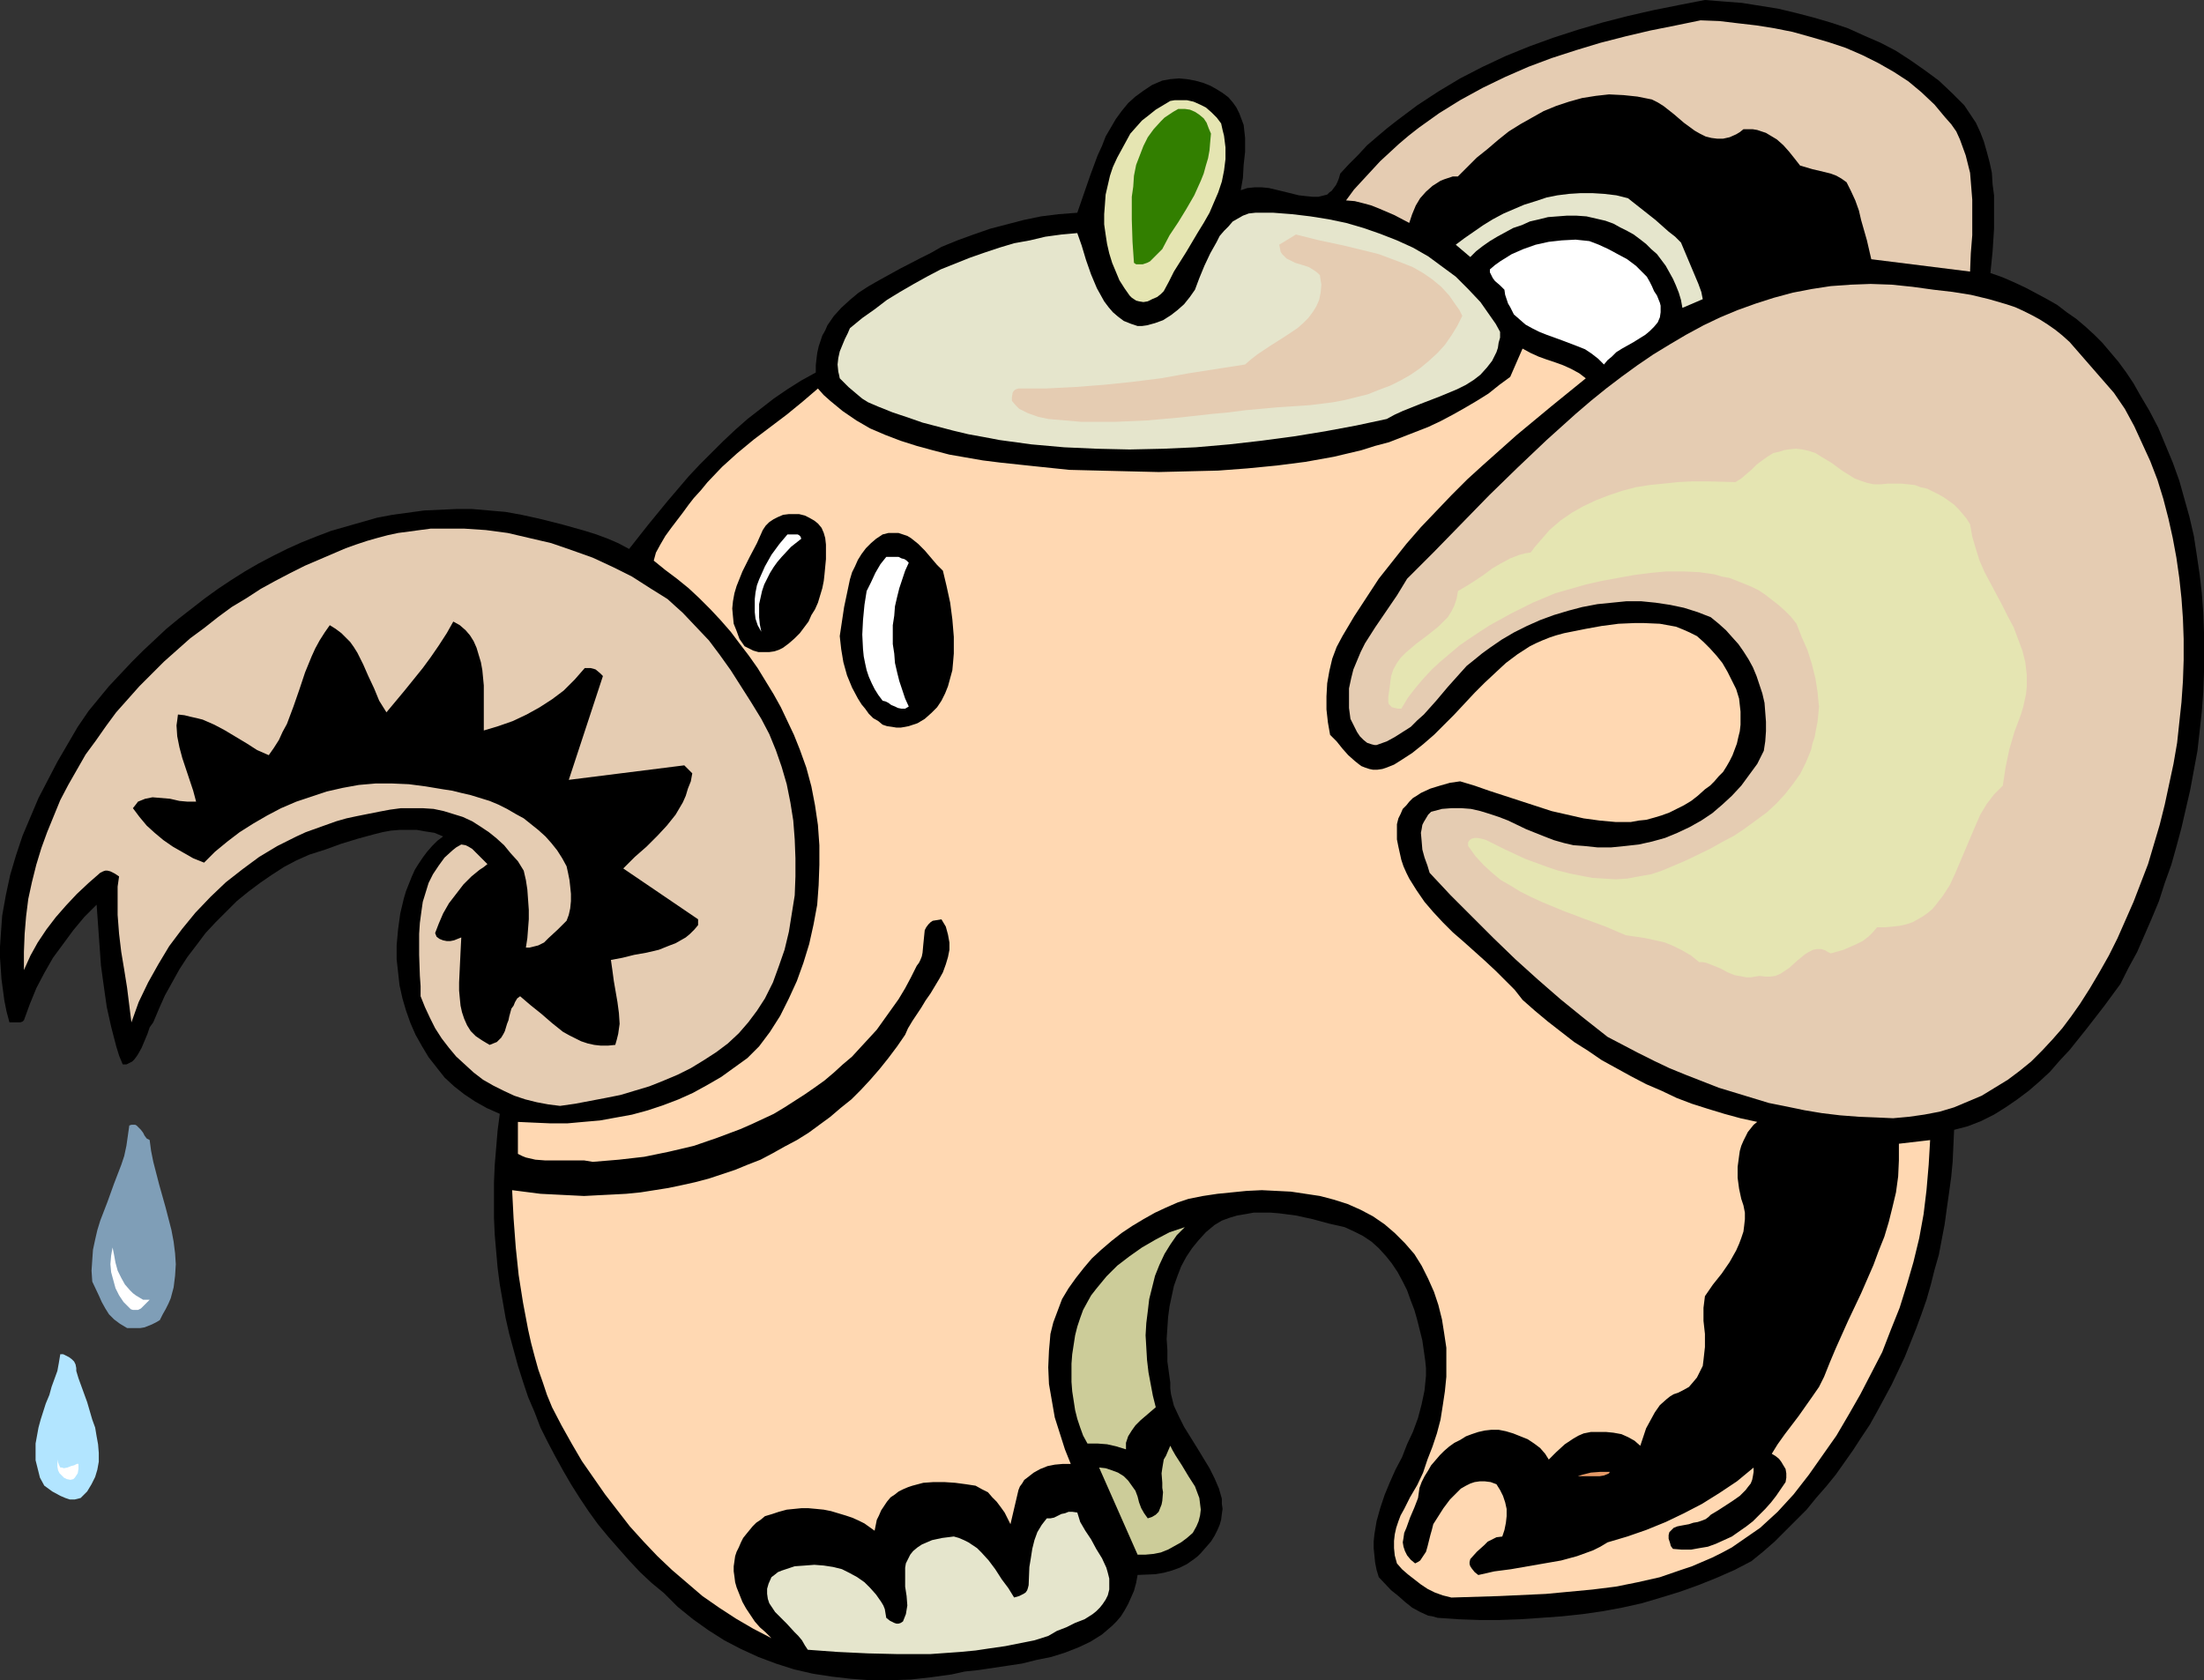 <?xml version="1.0" encoding="UTF-8" standalone="no"?>
<svg
   version="1.0"
   width="129.724mm"
   height="98.917mm"
   id="svg24"
   sodipodi:docname="Teapot - Elephant.wmf"
   xmlns:inkscape="http://www.inkscape.org/namespaces/inkscape"
   xmlns:sodipodi="http://sodipodi.sourceforge.net/DTD/sodipodi-0.dtd"
   xmlns="http://www.w3.org/2000/svg"
   xmlns:svg="http://www.w3.org/2000/svg">
  <rect width="100%" height="100%" fill="#333333" stroke="none"/>
  <sodipodi:namedview
     id="namedview24"
     pagecolor="#ffffff"
     bordercolor="#000000"
     borderopacity="0.25"
     inkscape:showpageshadow="2"
     inkscape:pageopacity="0.0"
     inkscape:pagecheckerboard="0"
     inkscape:deskcolor="#d1d1d1"
     inkscape:document-units="mm" />
  <defs
     id="defs1">
    <pattern
       id="WMFhbasepattern"
       patternUnits="userSpaceOnUse"
       width="6"
       height="6"
       x="0"
       y="0" />
  </defs>
  <path
     style="fill:#000000;fill-opacity:1;fill-rule:evenodd;stroke:none"
     d="m 436.966,23.427 1.293,1.939 1.293,1.939 0.97,2.1 0.808,2.1 0.646,2.262 0.646,2.423 0.485,2.262 0.162,2.585 0.323,2.423 v 2.423 5.008 l -0.323,5.008 -0.485,4.847 2.747,0.969 2.586,1.131 2.424,1.131 2.424,1.293 2.424,1.293 2.262,1.293 2.101,1.616 2.101,1.454 2.101,1.777 1.939,1.777 1.778,1.777 1.778,2.1 1.778,2.1 1.778,2.423 1.616,2.423 1.454,2.585 2.101,3.554 1.939,3.716 1.616,3.878 1.616,3.878 1.454,4.039 1.131,4.039 1.131,4.039 0.97,4.201 0.646,4.201 0.646,4.362 0.485,4.201 0.323,4.362 0.162,4.362 v 4.362 4.524 l -0.162,4.362 -0.323,4.362 -0.485,4.362 -0.485,4.362 -0.808,4.362 -0.808,4.362 -0.97,4.201 -0.97,4.201 -1.131,4.201 -1.131,4.039 -1.454,4.039 -1.293,4.039 -1.616,3.878 -1.616,3.716 -1.616,3.716 -1.939,3.554 -1.778,3.554 -3.555,4.847 -3.878,5.008 -3.878,4.847 -2.262,2.423 -2.101,2.423 -2.262,2.1 -2.424,2.1 -2.586,1.939 -2.586,1.777 -2.586,1.616 -2.909,1.454 -2.909,1.131 -3.07,0.808 -0.162,3.554 -0.162,3.554 -0.323,3.393 -0.485,3.554 -0.485,3.393 -0.485,3.554 -0.646,3.393 -0.646,3.393 -0.97,3.393 -0.808,3.231 -0.97,3.393 -1.131,3.231 -1.131,3.07 -2.586,6.463 -1.454,3.07 -1.454,3.07 -3.232,5.978 -1.616,2.908 -1.939,2.908 -1.778,2.747 -1.939,2.747 -1.939,2.747 -2.101,2.585 -2.262,2.585 -2.101,2.585 -2.424,2.423 -2.262,2.262 -2.424,2.423 -2.586,2.262 -2.586,2.1 -3.717,1.939 -4.04,1.777 -4.04,1.616 -4.04,1.454 -4.202,1.293 -4.363,1.293 -4.363,0.969 -4.363,0.808 -4.525,0.646 -4.525,0.485 -4.525,0.323 -4.686,0.323 -4.525,0.162 h -4.686 l -4.525,-0.162 -4.686,-0.323 -1.131,-0.323 -0.97,-0.162 -1.778,-0.808 -1.778,-0.969 -1.616,-1.293 -1.454,-1.293 -1.616,-1.293 -2.747,-2.908 -0.485,-1.616 -0.323,-1.616 -0.162,-1.616 -0.162,-1.616 v -1.454 l 0.162,-1.616 0.485,-2.908 0.808,-2.908 0.97,-2.908 1.131,-2.747 1.293,-2.908 1.454,-2.747 1.131,-2.908 1.293,-2.747 1.131,-3.07 0.808,-3.07 0.646,-3.07 0.162,-1.616 0.162,-1.616 v -1.777 l -0.162,-1.616 -0.646,-4.524 -1.131,-4.524 -0.646,-2.262 -0.808,-2.1 -0.808,-2.262 -0.97,-1.939 -1.131,-2.1 -1.293,-1.939 -1.293,-1.616 -1.616,-1.777 -1.616,-1.454 -1.939,-1.293 -1.939,-0.969 -2.101,-0.969 -3.555,-0.808 -3.555,-0.969 -3.717,-0.808 -3.717,-0.485 -1.939,-0.162 h -1.778 -1.939 l -1.778,0.323 -1.939,0.323 -1.616,0.485 -1.778,0.646 -1.616,0.969 -1.939,1.616 -1.616,1.777 -1.454,1.777 -1.293,1.939 -1.131,2.1 -0.808,2.1 -0.808,2.262 -0.485,2.262 -0.485,2.262 -0.323,2.423 -0.162,2.423 -0.162,2.423 0.162,2.423 v 2.585 l 0.646,4.685 v 1.293 l 0.162,1.293 0.323,1.293 0.323,1.293 1.131,2.423 1.131,2.262 2.909,4.685 2.747,4.524 1.131,2.262 0.97,2.262 0.323,1.131 0.323,1.131 v 1.131 l 0.162,1.131 -0.162,1.131 -0.162,1.293 -0.323,1.131 -0.485,1.131 -0.646,1.293 -0.808,1.293 -1.131,1.293 -1.131,1.293 -0.646,0.646 -0.808,0.646 -1.616,1.131 -1.616,0.808 -1.778,0.646 -1.778,0.485 -1.939,0.323 -3.878,0.162 -0.323,1.777 -0.485,1.777 -0.646,1.454 -0.646,1.454 -0.808,1.454 -0.808,1.293 -0.97,1.131 -0.97,0.969 -1.131,0.969 -1.131,0.969 -1.293,0.808 -1.293,0.808 -2.747,1.293 -2.909,1.131 -3.07,0.969 -3.232,0.646 -3.232,0.808 -3.232,0.485 -6.464,0.969 -3.07,0.323 -2.909,0.646 -4.686,0.646 -4.363,0.485 -4.525,0.162 h -4.525 l -4.363,-0.323 -4.202,-0.485 -4.202,-0.646 -4.202,-0.969 -4.04,-1.293 -3.878,-1.454 -3.878,-1.777 -3.717,-1.939 -3.555,-2.262 -3.394,-2.423 -3.394,-2.747 -3.07,-3.07 -2.747,-2.262 -2.586,-2.423 -2.424,-2.585 -2.424,-2.747 -2.262,-2.585 -2.262,-2.747 -2.101,-2.908 -1.939,-2.908 -1.939,-3.07 -1.778,-3.07 -1.778,-3.231 -1.616,-3.07 -1.616,-3.231 -1.293,-3.393 -1.454,-3.393 -1.131,-3.393 -1.131,-3.554 -0.97,-3.554 -0.97,-3.554 -0.808,-3.554 -0.646,-3.716 -0.646,-3.716 -0.485,-3.716 -0.323,-3.716 -0.323,-3.716 -0.162,-3.716 v -3.878 -3.878 l 0.162,-3.878 0.323,-3.878 0.323,-3.878 0.485,-3.716 -2.909,-1.293 -2.586,-1.454 -2.424,-1.616 -2.262,-1.777 -2.101,-1.939 -1.778,-2.262 -1.778,-2.262 -1.454,-2.423 -1.454,-2.585 -1.131,-2.585 -0.97,-2.747 -0.808,-2.747 -0.646,-2.908 -0.323,-2.908 -0.323,-2.908 v -3.07 l 0.323,-3.554 0.485,-3.554 0.808,-3.393 0.485,-1.616 0.646,-1.616 0.646,-1.616 0.646,-1.454 0.808,-1.293 0.97,-1.454 0.97,-1.293 1.131,-1.293 1.131,-1.131 1.293,-0.969 -1.939,-0.808 -2.101,-0.323 -1.778,-0.323 H 90.819 88.88 l -1.939,0.162 -1.778,0.323 -1.939,0.485 -3.555,0.969 -3.717,1.131 -3.555,1.293 -3.555,1.131 -2.909,1.292 -2.747,1.454 -2.747,1.777 -2.586,1.777 -2.586,1.939 -2.586,2.1 -2.262,2.262 -2.424,2.423 -2.262,2.423 -1.939,2.585 -2.101,2.747 -1.778,2.747 -1.616,2.908 -1.616,2.908 -1.293,2.908 -1.293,3.07 -0.808,1.131 -0.485,1.454 -1.293,3.07 -0.808,1.454 -0.323,0.485 -0.485,0.646 -0.485,0.485 -0.646,0.323 -0.646,0.323 h -0.808 l -0.808,-1.939 -0.646,-2.1 -1.131,-4.362 -0.97,-4.362 -0.646,-4.524 -0.646,-4.685 -0.323,-4.524 -0.646,-9.048 -2.747,2.747 -2.424,2.908 -2.262,3.07 -2.262,3.07 -1.939,3.393 -1.778,3.393 -1.454,3.554 -1.293,3.554 -0.323,0.323 -0.485,0.162 H 3.878 2.909 2.101 L 1.454,225.058 0.97,222.635 0.646,220.211 0.323,217.788 0.162,215.364 0,213.102 v -2.423 l 0.162,-2.423 0.323,-4.524 0.808,-4.524 0.97,-4.524 1.293,-4.362 1.454,-4.362 1.778,-4.201 1.778,-4.201 2.101,-4.039 2.101,-4.039 2.262,-3.878 2.262,-3.878 2.424,-3.554 2.262,-2.747 2.262,-2.747 5.01,-5.332 2.586,-2.585 2.586,-2.423 2.586,-2.423 2.747,-2.262 2.909,-2.262 2.909,-2.262 2.909,-2.1 2.909,-1.939 3.07,-1.939 3.07,-1.777 3.07,-1.616 3.232,-1.616 3.232,-1.454 3.232,-1.292 3.394,-1.293 3.394,-0.969 3.394,-0.969 3.394,-0.969 3.394,-0.646 3.555,-0.485 3.555,-0.485 3.555,-0.162 3.555,-0.162 h 3.555 l 3.717,0.323 3.717,0.323 3.555,0.646 3.717,0.808 5.171,1.293 5.171,1.454 2.586,0.808 2.586,0.969 2.262,0.969 2.424,1.293 4.202,-5.332 4.363,-5.332 4.686,-5.493 2.424,-2.585 2.586,-2.585 2.586,-2.585 2.747,-2.585 2.747,-2.423 2.909,-2.262 2.909,-2.262 3.07,-2.1 3.07,-1.939 3.232,-1.777 v -1.616 l 0.162,-1.454 0.162,-1.293 0.323,-1.454 0.808,-2.423 0.646,-1.131 0.485,-1.131 1.454,-2.1 1.616,-1.777 1.939,-1.777 1.939,-1.616 2.262,-1.454 2.262,-1.293 4.686,-2.585 4.686,-2.423 2.262,-1.131 2.262,-1.293 3.555,-1.454 3.555,-1.293 3.717,-1.293 3.717,-0.969 3.717,-0.969 3.878,-0.808 3.878,-0.485 4.202,-0.323 1.454,-4.201 1.454,-4.201 1.616,-4.362 0.97,-2.1 0.808,-2.1 1.131,-1.939 1.131,-1.939 1.293,-1.777 1.454,-1.777 1.616,-1.454 1.778,-1.293 1.939,-1.293 2.262,-0.969 1.778,-0.323 1.939,-0.162 1.778,0.162 1.778,0.323 1.778,0.485 1.616,0.646 1.454,0.808 1.293,0.808 1.293,0.969 0.97,1.131 0.808,1.131 0.646,1.293 0.485,1.293 0.485,1.293 0.162,1.454 0.162,1.454 v 3.07 l -0.323,2.908 -0.162,2.908 -0.485,2.747 1.454,-0.485 1.616,-0.162 h 1.616 l 1.616,0.162 3.394,0.808 3.232,0.808 1.454,0.162 1.616,0.162 h 1.293 l 1.293,-0.323 0.646,-0.162 0.485,-0.485 0.485,-0.323 0.485,-0.646 0.485,-0.646 0.323,-0.646 0.323,-0.808 0.323,-1.131 1.939,-2.1 2.101,-2.1 1.939,-2.1 2.262,-1.939 2.101,-1.777 2.262,-1.777 4.525,-3.393 4.686,-3.07 4.848,-2.908 5.01,-2.585 5.171,-2.423 5.171,-2.1 5.333,-1.939 5.494,-1.777 5.494,-1.616 5.656,-1.454 5.656,-1.293 5.656,-1.131 L 379.275,0 l 4.04,0.323 4.202,0.323 4.04,0.646 4.04,0.646 4.04,0.969 3.717,0.969 3.878,1.131 3.878,1.293 3.555,1.616 3.717,1.616 3.394,1.777 3.232,2.1 3.232,2.262 3.07,2.262 2.909,2.747 z"
     id="path1" />
  <path
     style="fill:#e5ccb2;fill-opacity:1;fill-rule:evenodd;stroke:none"
     d="m 435.188,29.243 0.808,1.777 0.646,1.777 0.646,1.777 0.485,1.939 0.485,1.939 0.162,1.939 0.323,4.039 v 3.878 4.039 l -0.323,4.039 -0.162,4.039 -21.978,-2.747 -0.97,-4.201 -1.293,-4.524 -0.485,-2.1 -0.808,-2.262 -0.97,-2.1 -0.97,-1.939 -1.131,-0.808 -1.131,-0.646 -1.293,-0.485 -1.293,-0.323 -2.747,-0.646 -2.747,-0.808 -1.131,-1.454 -1.293,-1.616 -1.293,-1.454 -1.454,-1.293 -1.616,-0.969 -0.808,-0.485 -0.97,-0.323 -0.97,-0.323 -0.97,-0.162 h -0.97 -1.131 l -0.808,0.646 -0.808,0.485 -1.454,0.646 -1.454,0.323 h -1.293 l -1.293,-0.162 -1.293,-0.323 -1.293,-0.646 -1.131,-0.646 -2.424,-1.777 -2.262,-1.939 -2.262,-1.777 -1.293,-0.808 -1.293,-0.646 -3.232,-0.646 -3.07,-0.323 -3.232,-0.162 -2.909,0.323 -3.07,0.485 -2.909,0.808 -2.909,0.969 -2.747,1.131 -2.586,1.454 -2.586,1.454 -2.586,1.616 -2.424,1.939 -2.262,1.939 -2.424,1.939 -2.101,2.1 -2.101,2.1 h -1.131 l -0.97,0.323 -0.97,0.323 -0.808,0.323 -1.778,1.131 -1.454,1.293 -1.293,1.454 -0.97,1.616 -0.808,1.939 -0.646,1.939 -3.394,-1.777 -3.394,-1.454 -1.616,-0.646 -1.778,-0.485 -1.939,-0.485 -1.939,-0.162 1.778,-2.423 1.939,-2.1 1.939,-2.1 1.939,-2.1 2.101,-1.939 2.101,-1.939 2.101,-1.777 2.262,-1.777 2.262,-1.616 2.262,-1.616 4.686,-2.908 5.01,-2.747 5.01,-2.423 5.171,-2.262 5.171,-1.939 5.494,-1.777 5.333,-1.616 5.656,-1.454 5.494,-1.293 5.656,-1.131 5.494,-1.131 4.202,0.162 4.04,0.485 4.202,0.485 4.04,0.646 4.04,0.808 4.04,1.131 3.878,1.131 3.878,1.293 3.717,1.616 3.555,1.777 3.394,1.939 3.232,2.1 2.909,2.423 2.909,2.747 2.424,2.908 1.293,1.454 z"
     id="path2" />
  <path
     style="fill:#e5e5b2;fill-opacity:1;fill-rule:evenodd;stroke:none"
     d="m 271.649,27.466 0.323,1.454 0.323,1.293 0.162,1.293 0.162,1.293 v 2.585 l -0.323,2.585 -0.485,2.423 -0.808,2.423 -0.97,2.262 -0.97,2.262 -1.293,2.262 -1.293,2.1 -2.586,4.362 -2.747,4.362 -1.131,2.262 -1.131,2.1 -0.646,0.646 -0.808,0.646 -1.131,0.485 -0.97,0.485 -0.97,0.162 -0.97,-0.162 -0.646,-0.162 -0.485,-0.323 -0.485,-0.323 -0.485,-0.485 -1.131,-1.616 -1.131,-1.777 -0.808,-1.939 -0.808,-1.939 -0.646,-2.1 -0.485,-2.1 -0.323,-2.1 -0.323,-2.262 V 47.661 l 0.162,-2.1 0.162,-2.262 0.485,-2.1 0.485,-2.1 0.646,-1.939 0.97,-2.1 0.97,-1.777 0.97,-1.777 0.97,-1.777 1.293,-1.454 1.293,-1.454 1.454,-1.131 1.616,-1.293 1.616,-0.969 1.616,-0.969 0.97,-0.162 h 0.97 1.778 l 1.454,0.323 1.454,0.646 1.293,0.646 1.293,1.131 1.131,1.131 z"
     id="path3" />
  <path
     style="fill:#327f00;fill-opacity:1;fill-rule:evenodd;stroke:none"
     d="m 269.387,29.728 -0.162,1.777 -0.162,1.939 -0.323,1.777 -0.485,1.616 -0.485,1.777 -0.646,1.616 -1.454,3.231 -1.778,3.07 -1.778,2.908 -1.939,2.908 -1.616,3.07 -1.454,1.454 -0.646,0.646 -0.646,0.646 -0.646,0.323 -0.97,0.323 h -0.808 -0.646 l -0.485,-0.323 -0.323,-4.685 -0.162,-5.008 v -2.423 -2.585 l 0.323,-2.262 0.162,-2.423 0.485,-2.423 0.808,-2.1 0.808,-2.1 0.97,-1.939 1.293,-1.777 1.616,-1.777 0.808,-0.808 1.939,-1.293 1.131,-0.646 h 1.454 l 1.131,0.162 1.131,0.485 0.97,0.646 0.97,0.808 0.646,0.969 0.485,1.293 z"
     id="path4" />
  <path
     style="fill:#e5e5cc;fill-opacity:1;fill-rule:evenodd;stroke:none"
     d="m 373.942,53.962 1.293,3.07 1.293,3.07 1.293,3.07 0.646,1.777 0.323,1.616 -4.525,1.939 -0.323,-1.777 -0.485,-1.616 -0.646,-1.616 -0.646,-1.454 -0.808,-1.454 -0.808,-1.454 -0.97,-1.293 -0.97,-1.293 -1.293,-1.131 -1.131,-1.131 -1.454,-1.131 -1.293,-0.969 -1.454,-0.808 -1.616,-0.808 -1.454,-0.808 -1.778,-0.646 -2.101,-0.485 -2.101,-0.485 -2.262,-0.162 h -2.101 l -2.101,0.162 -2.101,0.162 -1.939,0.485 -2.101,0.485 -1.778,0.808 -1.939,0.646 -1.778,0.969 -1.778,0.969 -1.616,0.969 -1.616,1.131 -1.454,1.131 -1.293,1.293 -3.232,-2.747 1.939,-1.454 2.101,-1.454 2.101,-1.454 2.101,-1.293 2.424,-1.293 2.262,-0.969 2.262,-0.969 2.586,-0.808 2.424,-0.808 2.424,-0.485 2.586,-0.323 2.586,-0.162 h 2.586 l 2.586,0.162 2.747,0.323 2.586,0.646 3.07,2.423 3.07,2.423 2.909,2.585 1.454,1.131 z"
     id="path5" />
  <path
     style="fill:#e5e5cc;fill-opacity:1;fill-rule:evenodd;stroke:none"
     d="m 333.704,73.835 v 1.293 l -0.323,1.131 -0.162,1.131 -0.323,0.969 -0.485,0.969 -0.485,0.969 -1.131,1.454 -1.454,1.616 -1.454,1.131 -1.778,1.131 -1.939,0.969 -1.939,0.808 -1.939,0.808 -2.101,0.808 -2.101,0.808 -4.04,1.616 -1.778,0.808 -1.778,0.969 -6.787,1.454 -6.949,1.293 -6.949,1.131 -7.272,0.969 -7.11,0.808 -7.434,0.646 -7.272,0.323 -7.434,0.162 -7.272,-0.162 -7.272,-0.323 -7.272,-0.646 -7.11,-0.969 -3.394,-0.646 -3.555,-0.646 -3.394,-0.808 -6.787,-1.777 -3.232,-1.131 -3.394,-1.131 -3.232,-1.293 -1.131,-0.485 -1.131,-0.485 -1.293,-0.808 -0.97,-0.808 -2.101,-1.777 -1.939,-1.939 -0.162,-0.808 -0.162,-0.646 -0.162,-1.616 0.162,-1.454 0.323,-1.454 1.131,-2.747 0.646,-1.293 0.485,-1.131 2.747,-2.262 2.747,-1.939 2.747,-2.1 2.909,-1.777 3.07,-1.777 2.909,-1.616 3.07,-1.616 3.232,-1.293 3.232,-1.293 3.232,-1.131 3.394,-1.131 3.232,-0.969 3.555,-0.646 3.394,-0.808 3.555,-0.485 3.555,-0.323 0.97,2.747 0.97,3.231 1.131,3.231 1.293,3.07 0.808,1.454 0.808,1.454 0.97,1.293 0.97,1.131 1.131,0.969 1.293,0.969 1.616,0.646 1.454,0.485 h 0.97 l 1.131,-0.162 1.778,-0.485 1.778,-0.646 1.778,-1.131 1.454,-1.131 1.454,-1.293 1.293,-1.616 1.131,-1.616 0.97,-2.585 1.131,-2.747 1.293,-2.747 1.454,-2.585 0.646,-1.293 0.97,-1.131 0.97,-0.969 0.97,-1.131 1.131,-0.646 1.131,-0.646 1.293,-0.485 1.454,-0.162 h 4.04 l 4.202,0.323 4.04,0.485 4.04,0.646 3.878,0.808 3.878,1.131 3.717,1.293 3.717,1.454 3.555,1.616 3.394,1.939 3.07,2.262 3.07,2.262 2.747,2.747 2.747,2.908 1.131,1.616 1.131,1.616 1.131,1.616 z"
     id="path6" />
  <path
     style="fill:#e5ccb2;fill-opacity:1;fill-rule:evenodd;stroke:none"
     d="m 325.3,70.28 -1.131,2.262 -1.293,2.1 -1.454,2.1 -1.616,1.777 -1.939,1.777 -1.939,1.616 -2.101,1.454 -2.262,1.293 -2.262,1.131 -2.586,0.969 -2.424,0.969 -2.586,0.646 -2.586,0.646 -2.586,0.485 -2.586,0.323 -2.586,0.323 -7.272,0.485 -7.11,0.646 -3.717,0.485 -3.555,0.323 -7.272,0.808 -7.272,0.646 -7.272,0.323 h -3.717 -3.555 l -3.717,-0.323 -3.717,-0.323 -2.262,-0.485 -2.262,-0.808 -0.97,-0.485 -0.97,-0.485 -0.808,-0.808 -0.808,-0.969 v -0.808 l 0.162,-0.969 0.162,-0.323 0.323,-0.323 0.323,-0.162 0.485,-0.162 h 6.141 l 6.464,-0.323 6.302,-0.485 6.302,-0.646 6.464,-0.808 6.302,-1.131 12.443,-1.939 1.293,-1.131 1.454,-1.131 2.909,-1.939 3.07,-1.939 2.909,-1.939 1.293,-1.131 1.131,-1.131 0.97,-1.293 0.808,-1.293 0.646,-1.454 0.323,-1.616 0.162,-1.777 -0.162,-0.969 -0.162,-1.131 -0.485,-0.485 -0.646,-0.485 -1.293,-0.808 -1.454,-0.485 -1.616,-0.485 -1.293,-0.646 -0.646,-0.323 -0.485,-0.485 -0.485,-0.485 -0.323,-0.485 -0.162,-0.808 -0.162,-0.808 3.717,-2.262 5.171,1.293 5.333,1.131 5.333,1.293 2.586,0.646 2.586,0.969 2.586,0.969 2.424,0.969 2.262,1.293 2.101,1.454 1.939,1.616 1.778,1.939 1.454,2.1 0.808,1.131 z"
     id="path7" />
  <path
     style="fill:#ffffff;fill-opacity:1;fill-rule:evenodd;stroke:none"
     d="m 367.963,64.787 0.646,0.969 0.323,0.808 0.323,0.808 0.162,0.646 v 0.646 0.808 l -0.162,1.131 -0.485,1.131 -0.808,0.969 -0.97,0.969 -0.97,0.808 -2.586,1.616 -2.586,1.454 -1.293,0.808 -0.97,0.969 -0.97,0.808 -0.808,0.969 -1.293,-1.293 -1.454,-1.131 -1.454,-0.969 -1.616,-0.646 -3.394,-1.293 -1.778,-0.646 -1.778,-0.646 -1.616,-0.646 -1.616,-0.808 -1.454,-0.808 -1.293,-1.131 -1.293,-1.131 -0.808,-1.616 -0.485,-0.808 -0.323,-0.969 -0.323,-0.969 -0.162,-1.131 -0.97,-0.969 -1.131,-0.969 -0.485,-0.646 -0.323,-0.646 -0.323,-0.646 v -0.646 l 1.131,-0.969 1.131,-0.808 2.586,-1.616 2.586,-1.131 2.747,-0.969 2.909,-0.646 2.909,-0.323 3.07,-0.162 3.07,0.323 2.101,0.808 2.101,0.969 2.101,1.131 2.101,1.131 1.939,1.454 0.808,0.808 0.808,0.808 0.808,0.808 0.646,1.131 0.485,0.969 z"
     id="path8" />
  <path
     style="fill:#e5ccb2;fill-opacity:1;fill-rule:evenodd;stroke:none"
     d="m 470.255,87.406 2.424,3.554 2.101,3.878 1.778,3.878 1.778,3.878 1.616,4.201 1.293,4.201 1.131,4.362 0.97,4.362 0.808,4.362 0.646,4.524 0.485,4.524 0.323,4.524 0.162,4.524 v 4.685 l -0.162,4.685 -0.323,4.685 -0.485,4.524 -0.485,4.524 -0.808,4.685 -0.97,4.524 -0.97,4.524 -1.131,4.524 -1.293,4.362 -1.293,4.362 -1.616,4.201 -1.616,4.201 -1.778,4.039 -1.778,4.039 -1.939,3.878 -2.101,3.716 -2.101,3.554 -2.262,3.554 -1.939,2.747 -1.939,2.585 -2.262,2.585 -2.262,2.423 -2.424,2.423 -2.586,2.1 -2.586,1.939 -2.909,1.777 -2.909,1.777 -3.07,1.293 -3.07,1.293 -3.232,0.969 -3.394,0.646 -3.394,0.485 -3.555,0.323 -3.555,-0.162 -4.04,-0.162 -4.202,-0.323 -4.04,-0.485 -3.878,-0.646 -3.878,-0.808 -4.04,-0.808 -3.717,-1.131 -3.717,-1.131 -3.717,-1.131 -3.717,-1.454 -3.717,-1.454 -3.555,-1.454 -3.394,-1.616 -3.555,-1.777 -6.787,-3.554 -5.333,-4.201 -5.171,-4.201 -5.01,-4.362 -5.01,-4.524 -4.848,-4.685 -4.686,-4.685 -4.848,-4.847 -4.686,-5.008 -0.485,-1.616 -0.646,-1.777 -0.485,-1.777 -0.162,-1.939 -0.162,-1.777 0.162,-0.808 0.162,-0.969 0.323,-0.646 0.485,-0.808 0.485,-0.808 0.646,-0.646 2.424,-0.646 2.101,-0.162 h 2.262 l 2.101,0.162 2.101,0.485 2.101,0.646 1.939,0.646 2.101,0.808 4.04,1.939 4.04,1.616 2.101,0.808 2.262,0.646 2.101,0.485 2.262,0.162 3.07,0.323 h 3.07 l 3.232,-0.323 2.909,-0.323 2.909,-0.646 2.909,-0.808 2.747,-1.131 2.747,-1.293 2.586,-1.454 2.424,-1.616 2.262,-1.939 2.101,-1.939 2.101,-2.262 1.778,-2.423 1.778,-2.423 1.454,-2.908 0.323,-2.1 0.162,-2.262 v -2.1 l -0.162,-2.1 -0.162,-2.1 -0.485,-2.1 -0.646,-1.939 -0.646,-1.939 -0.808,-1.939 -0.97,-1.777 -1.131,-1.777 -1.131,-1.616 -1.454,-1.616 -1.293,-1.454 -1.616,-1.454 -1.778,-1.454 -2.909,-1.131 -3.07,-0.969 -3.07,-0.646 -3.232,-0.485 -3.232,-0.323 h -3.232 l -3.232,0.323 -3.232,0.323 -3.394,0.646 -3.07,0.808 -3.232,0.969 -3.07,1.131 -2.909,1.293 -2.909,1.454 -2.747,1.616 -2.586,1.777 -1.778,1.293 -1.778,1.454 -1.616,1.293 -1.454,1.616 -2.747,3.07 -2.586,3.07 -2.747,3.07 -1.454,1.293 -1.454,1.454 -1.778,1.131 -1.778,1.131 -1.778,0.969 -2.262,0.808 h -0.485 l -0.646,-0.162 -0.97,-0.323 -0.808,-0.646 -0.808,-0.808 -0.646,-0.969 -0.485,-0.969 -0.97,-1.939 -0.323,-2.423 v -2.262 -2.1 l 0.485,-2.262 0.485,-1.939 0.808,-1.939 0.808,-1.939 0.97,-1.939 2.262,-3.554 4.848,-7.109 2.262,-3.716 5.979,-5.978 6.141,-6.301 6.141,-6.301 6.302,-6.139 6.464,-6.139 6.464,-5.816 3.394,-2.908 3.394,-2.747 3.394,-2.585 3.555,-2.585 3.555,-2.423 3.717,-2.262 3.555,-2.1 3.878,-2.1 3.717,-1.777 3.878,-1.616 4.04,-1.454 4.04,-1.293 4.202,-1.131 4.202,-0.808 4.202,-0.646 4.525,-0.323 4.363,-0.162 4.686,0.162 4.686,0.485 4.686,0.646 4.202,0.485 4.04,0.646 4.04,0.969 3.878,1.131 1.939,0.646 1.778,0.808 1.939,0.969 1.778,0.969 1.778,1.131 1.616,1.131 1.616,1.293 1.616,1.454 z"
     id="path9" />
  <path
     style="fill:#ffd8b2;fill-opacity:1;fill-rule:evenodd;stroke:none"
     d="m 352.772,84.175 -7.757,6.301 -7.595,6.301 -7.434,6.624 -3.555,3.231 -3.555,3.554 -3.394,3.554 -3.394,3.554 -3.232,3.716 -3.07,3.878 -3.07,3.878 -2.747,4.201 -2.747,4.201 -2.586,4.362 -1.293,2.423 -0.97,2.585 -0.646,2.747 -0.485,2.747 -0.162,2.908 v 2.908 l 0.323,2.908 0.485,2.747 1.454,1.454 1.293,1.616 1.293,1.454 1.454,1.293 0.808,0.646 0.646,0.485 0.808,0.323 0.97,0.323 0.808,0.162 h 0.97 l 1.131,-0.162 0.97,-0.323 1.616,-0.646 1.293,-0.808 2.747,-1.777 2.424,-1.939 2.424,-2.1 2.262,-2.262 2.262,-2.262 4.525,-4.847 2.262,-2.262 2.424,-2.262 2.262,-2.1 2.586,-1.939 2.747,-1.777 1.293,-0.646 1.454,-0.646 1.616,-0.646 1.454,-0.485 1.778,-0.485 1.616,-0.323 3.232,-0.646 3.555,-0.646 3.717,-0.485 3.717,-0.162 h 1.778 l 3.717,0.162 1.778,0.323 1.778,0.323 1.616,0.646 1.454,0.646 1.616,0.808 1.454,1.293 1.454,1.454 1.454,1.616 1.293,1.616 1.131,1.939 0.97,1.939 0.97,1.939 0.646,2.1 0.162,1.454 0.162,1.454 v 1.454 1.454 l -0.162,1.454 -0.323,1.293 -0.323,1.454 -0.485,1.293 -0.485,1.293 -0.646,1.293 -0.646,1.131 -0.808,1.293 -0.97,0.969 -0.97,1.131 -0.97,0.969 -1.131,0.808 -1.616,1.454 -1.454,1.131 -1.616,0.969 -1.616,0.808 -1.616,0.808 -1.778,0.646 -1.616,0.485 -1.778,0.485 -1.616,0.162 -1.778,0.323 h -1.616 -1.778 l -3.555,-0.323 -3.555,-0.485 -3.555,-0.808 -3.555,-0.808 -6.949,-2.262 -6.949,-2.262 -3.232,-1.131 -3.232,-0.969 -2.262,0.323 -2.262,0.646 -2.101,0.646 -2.101,0.969 -0.97,0.646 -0.808,0.485 -0.808,0.808 -0.646,0.808 -0.808,0.808 -0.485,1.131 -0.485,0.969 -0.323,1.293 v 1.777 1.616 l 0.323,1.616 0.323,1.454 0.323,1.454 0.485,1.454 0.646,1.454 0.646,1.293 1.616,2.585 1.778,2.585 1.939,2.262 2.101,2.262 2.262,2.262 2.424,2.1 4.686,4.201 2.424,2.262 2.101,2.1 2.101,2.1 1.778,2.262 2.747,2.423 2.909,2.423 2.909,2.262 2.909,2.262 3.07,1.939 3.07,2.1 3.232,1.777 3.232,1.777 3.394,1.777 3.394,1.454 3.394,1.616 3.394,1.293 3.555,1.131 3.717,1.131 3.555,0.969 3.717,0.808 -0.808,0.646 -0.646,0.808 -0.646,0.808 -0.485,0.969 -0.485,0.969 -0.485,1.131 -0.323,1.131 -0.162,1.131 -0.323,2.423 v 2.423 l 0.323,2.423 0.485,2.262 0.485,1.454 0.323,1.616 v 1.454 l -0.162,1.454 -0.162,1.293 -0.485,1.454 -0.485,1.293 -0.646,1.454 -1.454,2.585 -1.778,2.585 -1.939,2.423 -1.778,2.585 -0.162,1.293 -0.162,1.293 v 2.908 l 0.323,2.908 v 2.908 l -0.162,1.454 -0.162,1.454 -0.162,1.293 -0.646,1.293 -0.646,1.293 -0.808,0.969 -0.97,1.131 -1.454,0.808 -0.97,0.485 -0.97,0.323 -0.808,0.485 -0.808,0.646 -1.454,1.293 -1.131,1.616 -0.97,1.777 -0.97,1.777 -0.646,1.939 -0.646,1.939 -1.293,-1.131 -1.454,-0.808 -1.454,-0.646 -1.778,-0.323 -1.616,-0.162 h -1.778 -1.616 l -1.616,0.323 -1.131,0.485 -1.131,0.646 -0.97,0.646 -0.97,0.646 -1.939,1.777 -1.616,1.616 -0.808,-1.293 -1.131,-1.293 -1.293,-0.969 -1.454,-0.969 -1.616,-0.646 -1.616,-0.646 -1.616,-0.485 -1.616,-0.323 h -1.616 l -1.454,0.162 -1.454,0.323 -1.454,0.485 -1.293,0.485 -1.293,0.808 -1.293,0.646 -1.131,0.808 -1.131,0.969 -0.97,0.969 -0.97,1.131 -0.97,1.131 -0.646,1.131 -0.808,1.293 -0.646,1.293 -0.485,1.293 -0.162,1.131 -0.162,1.131 -0.808,2.1 -0.97,2.262 -0.808,2.262 -0.485,1.131 -0.162,1.131 -0.162,0.969 0.162,0.969 0.323,0.969 0.485,0.969 0.808,0.969 0.97,0.808 0.646,-0.323 0.485,-0.323 0.646,-0.969 0.646,-0.969 0.323,-1.131 0.646,-2.585 0.323,-1.131 0.323,-1.293 1.131,-1.777 1.131,-1.777 1.454,-1.939 1.616,-1.616 0.808,-0.808 1.131,-0.646 0.97,-0.485 0.97,-0.323 1.131,-0.162 h 1.131 l 1.293,0.162 1.293,0.485 0.808,1.293 0.646,1.293 0.485,1.454 0.323,1.454 v 1.616 l -0.162,1.454 -0.323,1.616 -0.485,1.454 -1.293,0.162 -0.97,0.485 -0.97,0.485 -0.808,0.808 -1.616,1.454 -1.454,1.616 -0.162,0.646 v 0.485 l 0.162,0.485 0.323,0.485 0.646,0.808 0.808,0.646 3.555,-0.808 3.717,-0.485 7.434,-1.293 3.717,-0.646 3.555,-0.969 1.778,-0.646 1.778,-0.646 1.616,-0.808 1.616,-0.969 4.363,-1.293 4.202,-1.454 4.363,-1.777 4.04,-1.939 4.04,-2.1 3.878,-2.423 3.878,-2.585 3.717,-3.07 v 0.969 l -0.162,0.969 -0.162,0.808 -0.323,0.808 -0.646,0.808 -0.485,0.646 -1.293,1.293 -1.616,1.131 -3.232,2.1 -1.616,0.969 -0.485,0.485 -0.646,0.485 -0.808,0.323 -0.97,0.323 -0.97,0.162 -0.97,0.323 -1.778,0.323 -0.808,0.162 -0.808,0.323 -0.485,0.485 -0.485,0.485 -0.162,0.646 v 0.808 l 0.162,0.485 0.162,0.485 0.162,0.646 0.485,0.646 1.939,0.162 h 2.101 l 1.778,-0.323 1.939,-0.323 1.778,-0.646 1.778,-0.808 1.778,-0.808 1.616,-1.131 1.616,-1.131 1.454,-1.131 1.454,-1.454 1.293,-1.292 1.293,-1.454 1.131,-1.454 2.101,-3.07 0.162,-0.969 v -0.969 l -0.162,-0.969 -0.485,-0.808 -0.485,-0.808 -0.485,-0.646 -0.808,-0.646 -0.808,-0.485 1.293,-2.1 1.616,-2.262 3.07,-4.039 3.07,-4.362 1.454,-2.1 1.131,-2.262 1.293,-3.231 1.293,-3.07 2.747,-6.139 1.454,-3.07 1.454,-3.07 2.747,-6.301 1.131,-3.07 1.293,-3.231 0.97,-3.231 0.808,-3.231 0.808,-3.393 0.485,-3.554 0.162,-3.554 v -3.716 l 6.949,-0.808 -0.323,5.493 -0.485,5.655 -0.646,5.332 -0.97,5.332 -1.293,5.332 -1.454,5.008 -1.616,5.17 -1.939,4.847 -1.939,5.008 -2.424,4.685 -2.424,4.685 -2.586,4.524 -2.747,4.685 -3.07,4.362 -3.07,4.362 -3.394,4.362 -1.778,1.939 -1.778,1.939 -1.939,1.777 -1.939,1.777 -2.101,1.454 -2.101,1.454 -2.101,1.454 -2.101,1.131 -2.262,1.131 -2.262,0.969 -2.262,0.969 -2.424,0.808 -4.686,1.616 -5.01,1.131 -4.848,0.969 -5.171,0.646 -5.171,0.485 -5.171,0.485 -10.504,0.485 -10.504,0.323 -1.939,-0.485 -1.778,-0.646 -1.616,-0.808 -1.454,-0.969 -1.454,-1.131 -1.454,-1.131 -1.293,-1.131 -1.131,-1.293 -0.485,-1.777 -0.162,-1.616 v -1.616 l 0.162,-1.454 0.323,-1.454 0.485,-1.454 0.485,-1.293 0.808,-1.454 1.293,-2.585 1.616,-2.747 1.293,-2.747 0.485,-1.454 0.485,-1.454 1.131,-2.908 0.97,-2.908 0.808,-3.07 0.485,-3.07 0.485,-3.231 0.323,-3.231 v -3.231 -3.231 l -0.485,-3.231 -0.485,-3.07 -0.808,-3.231 -0.97,-2.908 -1.293,-2.908 -1.454,-2.908 -1.616,-2.585 -2.101,-2.423 -2.262,-2.262 -2.262,-1.939 -2.586,-1.777 -2.747,-1.454 -2.909,-1.293 -3.07,-0.969 -3.07,-0.808 -3.232,-0.485 -3.232,-0.485 -3.232,-0.162 -3.232,-0.162 -3.394,0.162 -3.232,0.323 -3.232,0.323 -3.232,0.485 -3.232,0.646 -2.424,0.808 -2.586,1.131 -2.424,1.131 -2.586,1.454 -2.424,1.454 -2.424,1.616 -2.262,1.777 -2.262,1.939 -2.101,1.939 -1.778,2.1 -1.778,2.262 -1.616,2.262 -1.454,2.423 -0.97,2.585 -0.97,2.585 -0.646,2.585 -0.162,1.939 -0.162,1.777 -0.162,3.716 0.162,3.716 0.646,3.716 0.646,3.716 1.131,3.554 1.131,3.554 1.293,3.231 h -1.778 l -1.778,0.162 -1.616,0.323 -1.616,0.646 -1.454,0.808 -1.454,1.131 -0.646,0.485 -0.485,0.808 -0.485,0.646 -0.323,0.808 -1.778,7.593 -1.293,-2.585 -0.808,-1.131 -0.97,-1.293 -0.97,-0.969 -0.97,-1.131 -1.293,-0.646 -1.454,-0.808 -2.101,-0.323 -2.424,-0.323 -2.424,-0.162 h -2.424 l -2.262,0.162 -2.424,0.646 -0.97,0.323 -1.131,0.485 -0.97,0.485 -0.808,0.646 -0.97,0.646 -0.808,0.969 -0.646,0.969 -0.646,0.969 -0.485,1.131 -0.485,0.969 -0.485,2.423 -1.131,-0.808 -1.131,-0.808 -1.293,-0.646 -1.454,-0.646 -1.454,-0.485 -1.616,-0.485 -1.616,-0.485 -1.616,-0.323 -1.616,-0.162 -1.778,-0.162 h -1.616 l -1.616,0.162 -1.616,0.162 -1.778,0.485 -1.454,0.485 -1.616,0.485 -0.97,0.808 -0.97,0.646 -0.808,0.808 -1.454,1.777 -0.646,0.808 -0.485,0.969 -0.485,1.131 -0.485,0.969 -0.323,0.969 -0.162,1.131 -0.162,1.131 v 1.131 l 0.162,1.131 0.162,1.293 0.323,1.131 0.646,1.616 0.646,1.616 0.808,1.454 0.97,1.454 0.97,1.454 1.131,1.293 1.293,1.131 1.293,1.293 -4.04,-2.1 -3.878,-2.262 -3.717,-2.423 -3.717,-2.585 -3.394,-2.908 -3.394,-2.908 -3.232,-3.07 -3.07,-3.231 -3.07,-3.393 -2.747,-3.554 -2.747,-3.554 -2.586,-3.716 -2.586,-3.716 -2.262,-3.878 -2.262,-4.039 -2.101,-4.039 -1.131,-2.747 -0.97,-2.908 -0.97,-2.747 -0.808,-2.908 -0.808,-3.07 -0.646,-2.908 -1.131,-5.978 -0.97,-6.139 -0.646,-6.139 -0.485,-6.463 -0.323,-6.301 6.302,0.808 3.232,0.162 3.232,0.162 3.232,0.162 3.07,-0.162 3.232,-0.162 3.07,-0.162 3.232,-0.323 3.07,-0.485 3.07,-0.485 3.07,-0.646 2.909,-0.646 3.07,-0.808 2.909,-0.969 2.909,-0.969 2.747,-1.131 2.909,-1.131 2.747,-1.454 2.586,-1.454 2.747,-1.454 2.586,-1.616 2.424,-1.777 2.424,-1.777 2.262,-1.939 2.424,-1.939 2.101,-2.1 2.101,-2.262 2.101,-2.423 1.939,-2.423 1.939,-2.585 1.778,-2.585 0.646,-1.454 0.97,-1.616 1.939,-2.908 0.97,-1.616 1.131,-1.616 1.939,-3.231 0.808,-1.454 0.646,-1.777 0.485,-1.616 0.323,-1.616 v -1.616 l -0.323,-1.777 -0.485,-1.777 -0.485,-0.808 -0.485,-0.808 -0.97,0.162 -0.97,0.162 -0.485,0.323 -0.485,0.485 -0.485,0.646 -0.323,0.646 -0.162,1.616 -0.162,1.616 -0.162,1.777 -0.162,0.808 -0.323,0.808 -0.323,0.646 -0.485,0.646 -1.293,2.585 -1.293,2.423 -1.454,2.423 -1.616,2.262 -1.616,2.262 -1.616,2.262 -1.778,1.939 -1.939,2.1 -1.778,1.939 -2.101,1.777 -1.939,1.777 -2.101,1.777 -2.262,1.616 -2.101,1.454 -2.262,1.454 -2.262,1.454 -2.424,1.454 -2.424,1.131 -2.424,1.131 -2.586,1.131 -5.171,1.939 -5.171,1.777 -5.494,1.293 -5.494,1.131 -5.656,0.646 -5.818,0.485 -1.939,-0.323 h -2.262 -2.101 -2.262 -2.101 l -2.101,-0.162 -2.101,-0.485 -0.808,-0.323 -0.97,-0.485 v -7.109 l 3.555,0.162 3.717,0.162 h 3.717 l 3.555,-0.323 3.717,-0.323 3.555,-0.646 3.555,-0.646 3.555,-0.969 3.394,-1.131 3.394,-1.293 3.232,-1.454 3.232,-1.777 3.07,-1.777 2.909,-2.1 2.909,-2.1 2.586,-2.585 2.424,-3.231 2.262,-3.554 1.939,-3.878 1.778,-3.878 1.454,-4.039 1.293,-4.201 0.97,-4.362 0.808,-4.362 0.323,-4.362 0.162,-4.524 v -4.362 l -0.323,-4.524 -0.646,-4.362 -0.808,-4.201 -1.131,-4.201 -1.454,-4.039 -1.293,-3.231 -1.454,-3.07 -1.454,-3.07 -1.616,-2.908 -1.778,-2.908 -1.778,-2.908 -1.939,-2.747 -2.101,-2.747 -1.939,-2.585 -2.262,-2.585 -2.262,-2.423 -2.424,-2.423 -2.424,-2.262 -2.586,-2.1 -2.586,-1.939 -2.586,-2.1 0.485,-1.777 0.97,-1.777 1.131,-1.939 1.293,-1.777 2.586,-3.393 1.293,-1.777 1.131,-1.454 1.616,-1.777 1.454,-1.777 3.232,-3.393 3.394,-3.07 3.717,-3.07 7.272,-5.493 3.555,-2.908 3.394,-2.908 1.293,1.454 1.454,1.293 2.747,2.262 3.07,2.1 3.07,1.777 3.394,1.454 3.394,1.293 3.555,1.131 3.555,0.969 3.717,0.969 3.717,0.646 3.717,0.646 3.878,0.485 7.595,0.808 7.757,0.808 6.464,0.162 6.626,0.162 6.787,0.162 6.626,-0.162 6.626,-0.162 6.464,-0.485 6.626,-0.646 6.302,-0.808 6.302,-1.131 6.141,-1.454 3.07,-0.969 3.07,-0.808 2.909,-1.131 2.909,-1.131 2.909,-1.131 2.747,-1.293 2.747,-1.454 2.586,-1.454 2.747,-1.616 2.586,-1.616 2.424,-1.939 2.424,-1.777 2.747,-6.301 1.778,0.969 1.778,0.808 1.778,0.646 0.97,0.323 0.97,0.323 1.778,0.646 1.778,0.808 1.778,0.969 z"
     id="path10" />
  <path
     style="fill:#e5e5b2;fill-opacity:1;fill-rule:evenodd;stroke:none"
     d="m 418.382,107.763 1.616,-0.162 h 1.454 1.454 l 1.616,0.162 1.454,0.162 1.293,0.485 1.454,0.323 1.293,0.646 1.293,0.646 1.131,0.646 1.131,0.808 1.131,0.808 0.97,0.969 0.97,1.131 0.808,0.969 0.808,1.293 0.485,2.747 0.808,2.747 0.808,2.585 1.131,2.585 2.586,4.847 1.293,2.423 1.293,2.585 1.293,2.423 0.97,2.585 0.97,2.585 0.646,2.585 0.323,2.747 v 1.292 1.454 l -0.162,1.616 -0.323,1.454 -0.323,1.454 -0.485,1.616 -1.454,3.878 -1.131,3.878 -0.808,3.878 -0.646,4.201 -0.97,0.969 -0.97,0.969 -1.616,2.1 -1.454,2.423 -1.131,2.585 -2.262,5.332 -2.262,5.332 -1.131,2.423 -1.454,2.262 -1.616,2.1 -0.808,0.969 -0.97,0.808 -1.131,0.808 -1.131,0.646 -1.131,0.646 -1.454,0.485 -1.454,0.323 -1.454,0.162 -1.778,0.162 h -1.778 l -0.97,1.131 -0.97,0.969 -1.293,0.969 -1.293,0.646 -1.454,0.646 -1.454,0.646 -2.909,0.808 -0.646,-0.323 -0.485,-0.323 -0.97,-0.323 h -0.97 l -0.808,0.162 -0.97,0.485 -0.808,0.485 -1.778,1.454 -1.778,1.616 -0.97,0.646 -0.97,0.646 -1.131,0.485 -1.131,0.162 h -1.131 l -1.293,-0.162 -0.97,0.162 -0.97,0.162 h -0.97 l -0.808,-0.162 -1.778,-0.323 -1.616,-0.646 -1.454,-0.808 -1.616,-0.646 -1.616,-0.646 -0.808,-0.162 h -0.808 l -1.778,-1.454 -1.939,-1.131 -1.939,-0.969 -1.939,-0.808 -2.101,-0.485 -2.262,-0.485 -2.101,-0.323 -2.262,-0.323 -2.262,-0.969 -2.262,-0.969 -4.848,-1.777 -4.686,-1.777 -4.686,-1.939 -2.424,-1.131 -2.262,-1.131 -2.101,-1.293 -2.262,-1.293 -1.939,-1.616 -1.939,-1.777 -1.778,-1.939 -1.616,-2.262 v -0.323 -0.485 l 0.323,-0.485 0.485,-0.323 0.646,-0.162 h 0.646 l 0.808,0.162 0.646,0.162 0.485,0.162 4.202,2.1 4.525,2.1 4.848,1.777 2.424,0.808 2.586,0.646 2.424,0.485 2.586,0.485 2.586,0.162 2.586,0.162 2.586,-0.162 2.586,-0.485 2.747,-0.485 2.424,-0.808 5.333,-2.262 5.333,-2.585 2.586,-1.454 2.747,-1.454 2.424,-1.616 2.424,-1.777 2.424,-1.777 2.101,-1.939 1.939,-2.1 1.778,-2.262 1.616,-2.262 1.293,-2.585 1.131,-2.747 0.323,-1.454 0.485,-1.454 0.323,-1.777 0.323,-1.616 0.162,-1.616 0.162,-1.777 -0.162,-1.454 -0.162,-1.777 -0.485,-3.07 -0.808,-3.231 -0.97,-3.07 -1.293,-2.908 -1.131,-2.908 -1.293,-1.616 -1.293,-1.292 -1.454,-1.293 -1.454,-1.131 -1.454,-1.131 -1.454,-0.969 -1.616,-0.808 -1.616,-0.646 -1.616,-0.646 -1.616,-0.646 -1.778,-0.323 -1.616,-0.485 -3.394,-0.485 -3.555,-0.162 h -3.717 l -3.555,0.323 -3.717,0.485 -3.555,0.646 -3.555,0.646 -3.555,0.808 -3.394,0.969 -3.394,0.969 -5.01,2.1 -4.848,2.423 -4.686,2.585 -2.262,1.454 -2.424,1.616 -2.101,1.454 -2.101,1.777 -2.101,1.777 -1.939,1.777 -1.939,2.1 -1.778,2.1 -1.616,2.1 -1.454,2.423 h -0.808 l -0.646,-0.162 -0.646,-0.162 -0.323,-0.323 -0.323,-0.323 -0.162,-0.485 v -1.131 l 0.162,-1.131 0.162,-1.131 0.162,-1.293 0.162,-1.131 0.485,-1.454 0.808,-1.454 0.808,-1.131 1.131,-1.131 1.131,-0.969 1.131,-0.969 2.586,-1.939 2.424,-1.939 0.97,-0.969 1.131,-1.131 0.808,-1.293 0.646,-1.293 0.485,-1.454 0.323,-1.777 1.939,-1.131 1.778,-1.131 1.939,-1.293 1.939,-1.454 1.939,-1.131 2.101,-1.131 2.101,-0.808 1.293,-0.323 1.131,-0.162 0.97,-1.293 1.131,-1.293 2.101,-2.423 2.424,-2.1 2.586,-1.777 2.586,-1.454 2.747,-1.293 2.909,-1.131 2.909,-0.969 3.07,-0.808 3.07,-0.485 3.232,-0.323 3.07,-0.323 3.232,-0.162 h 3.232 l 6.302,0.162 1.293,-0.808 1.131,-0.969 1.131,-0.969 1.131,-1.131 1.293,-0.969 1.131,-0.808 1.293,-0.808 1.454,-0.323 0.97,-0.323 0.97,-0.162 1.616,-0.162 1.454,0.162 1.454,0.323 1.454,0.485 1.293,0.808 2.424,1.454 1.293,0.969 1.131,0.808 1.293,0.808 1.293,0.808 1.293,0.485 1.454,0.485 1.454,0.323 z"
     id="path11" />
  <path
     style="fill:#000000;fill-opacity:1;fill-rule:evenodd;stroke:none"
     d="m 183.739,121.173 v 3.231 l -0.323,3.393 -0.162,1.454 -0.323,1.616 -0.485,1.616 -0.485,1.616 -0.646,1.454 -0.808,1.293 -0.646,1.454 -0.97,1.293 -0.97,1.293 -1.131,1.131 -1.293,1.131 -1.293,0.969 -0.97,0.485 -0.97,0.323 -1.131,0.162 h -1.293 -1.131 l -1.131,-0.323 -0.97,-0.485 -0.97,-0.485 -1.131,-1.616 -0.646,-1.777 -0.646,-1.616 -0.162,-1.616 -0.162,-1.777 0.162,-1.616 0.323,-1.777 0.485,-1.616 0.646,-1.616 0.646,-1.616 1.616,-3.231 1.616,-3.07 1.293,-2.908 0.646,-0.969 0.808,-0.808 0.97,-0.646 0.97,-0.485 1.131,-0.485 1.293,-0.162 h 1.131 1.131 l 1.293,0.323 0.97,0.485 1.131,0.646 0.808,0.646 0.808,0.969 0.485,1.131 0.323,1.131 z"
     id="path12" />
  <path
     style="fill:#e5ccb2;fill-opacity:1;fill-rule:evenodd;stroke:none"
     d="m 169.357,159.948 1.778,3.393 1.454,3.554 1.293,3.716 1.131,3.878 0.808,4.039 0.646,4.039 0.323,4.201 0.162,4.201 v 4.039 l -0.162,4.201 -0.646,4.039 -0.646,4.039 -0.97,4.039 -1.293,3.716 -1.293,3.554 -1.778,3.554 -1.778,2.747 -1.939,2.585 -2.101,2.423 -2.424,2.262 -2.586,1.939 -2.747,1.777 -2.909,1.777 -2.909,1.454 -3.07,1.292 -3.232,1.293 -3.232,0.969 -3.232,0.969 -3.232,0.646 -3.394,0.646 -3.394,0.646 -3.394,0.485 -2.586,-0.323 -2.586,-0.485 -2.586,-0.646 -2.424,-0.808 -2.424,-1.131 -2.262,-1.131 -2.262,-1.293 -2.101,-1.616 -1.939,-1.777 -1.939,-1.777 -1.616,-1.939 -1.616,-2.1 -1.454,-2.262 -1.131,-2.262 -1.131,-2.423 -0.97,-2.423 v -2.262 l -0.162,-2.262 -0.162,-4.685 v -4.685 l 0.162,-2.423 0.323,-2.423 0.323,-2.262 0.646,-2.1 0.646,-2.1 0.97,-1.939 1.293,-1.939 1.293,-1.777 1.778,-1.616 0.808,-0.646 1.131,-0.646 0.97,0.162 0.646,0.323 0.808,0.485 0.808,0.808 1.293,1.293 1.293,1.293 -0.808,0.646 -0.97,0.646 -1.778,1.454 -1.778,1.777 -1.616,2.1 -1.616,2.1 -1.293,2.262 -0.97,2.262 -0.808,2.1 0.323,0.808 0.646,0.485 0.808,0.323 0.808,0.162 h 0.808 l 0.808,-0.162 0.808,-0.323 0.808,-0.323 -0.162,3.231 -0.162,3.393 -0.162,3.393 v 1.777 l 0.162,1.777 0.162,1.616 0.323,1.454 0.485,1.454 0.646,1.454 0.808,1.293 1.131,1.131 1.454,0.969 1.616,0.969 0.808,-0.323 0.808,-0.323 0.485,-0.485 0.485,-0.485 0.485,-0.808 0.323,-0.646 0.485,-1.616 0.323,-0.808 0.162,-0.808 0.485,-1.777 0.485,-0.646 0.323,-0.808 0.485,-0.808 0.646,-0.485 2.262,1.939 2.424,1.939 2.424,2.1 2.424,1.939 1.454,0.808 1.293,0.646 1.293,0.646 1.454,0.485 1.454,0.323 1.454,0.162 h 1.616 l 1.616,-0.162 0.323,-1.131 0.323,-1.293 0.323,-2.262 -0.162,-2.423 -0.323,-2.423 -0.808,-4.685 -0.323,-2.423 -0.323,-2.262 2.586,-0.485 2.586,-0.646 2.747,-0.485 2.747,-0.646 2.424,-0.969 1.293,-0.485 1.131,-0.646 1.131,-0.646 0.97,-0.808 0.97,-0.969 0.808,-0.969 v -1.293 l -16.645,-11.309 2.586,-2.585 2.586,-2.262 2.424,-2.423 2.101,-2.262 1.939,-2.423 1.616,-2.747 0.646,-1.454 0.485,-1.616 0.646,-1.616 0.323,-1.777 -1.778,-1.777 -25.694,3.231 7.595,-23.104 -0.646,-0.646 -0.97,-0.808 -0.485,-0.162 -0.646,-0.162 h -0.646 -0.646 l -2.262,2.585 -2.424,2.423 -2.586,1.939 -2.747,1.777 -2.909,1.616 -3.07,1.454 -3.232,1.131 -3.232,0.969 v -3.07 -3.393 -3.554 l -0.323,-3.393 -0.323,-1.777 -0.485,-1.616 -0.485,-1.616 -0.646,-1.454 -0.808,-1.293 -0.97,-1.131 -1.293,-1.131 -1.454,-0.808 -1.454,2.585 -1.778,2.747 -1.778,2.585 -1.778,2.423 -4.04,5.008 -4.04,4.847 -0.808,-1.292 -0.808,-1.293 -1.131,-2.747 -1.293,-2.747 -1.131,-2.585 -1.293,-2.585 -0.808,-1.293 -0.808,-1.131 -0.97,-0.969 -0.97,-0.969 -1.293,-0.969 -1.293,-0.808 -1.131,1.616 -1.131,1.777 -0.97,1.777 -0.808,1.777 -1.454,3.554 -1.293,3.878 -1.293,3.716 -1.454,3.878 -0.97,1.777 -0.808,1.777 -1.131,1.777 -1.131,1.616 -2.586,-1.131 -2.262,-1.454 -4.848,-2.908 -2.424,-1.292 -2.586,-1.131 -1.293,-0.323 -1.454,-0.323 -1.293,-0.323 -1.454,-0.162 -0.162,1.293 -0.162,1.131 0.162,2.423 0.485,2.423 0.646,2.423 1.616,4.847 0.808,2.423 0.646,2.423 h -0.97 -0.97 l -1.778,-0.162 -2.101,-0.485 -1.939,-0.162 -1.939,-0.162 -0.808,0.162 -0.808,0.162 -0.808,0.323 -0.808,0.323 -0.485,0.646 -0.646,0.808 1.454,1.939 1.616,1.939 1.778,1.616 1.939,1.616 2.101,1.454 2.262,1.292 2.262,1.293 2.424,0.969 2.424,-2.423 2.747,-2.262 2.747,-2.1 3.07,-1.939 3.07,-1.777 3.07,-1.616 3.394,-1.454 3.394,-1.131 3.394,-1.131 3.555,-0.808 3.555,-0.646 3.717,-0.323 h 3.717 l 3.717,0.162 3.717,0.485 3.878,0.646 2.101,0.323 1.939,0.485 2.101,0.485 2.101,0.646 2.101,0.646 1.939,0.808 1.939,0.969 1.939,1.131 1.778,0.969 1.616,1.293 1.616,1.293 1.616,1.454 1.293,1.454 1.293,1.616 1.131,1.777 0.97,1.777 0.323,1.454 0.323,1.616 0.162,1.454 0.162,1.616 v 1.616 l -0.162,1.616 -0.323,1.454 -0.485,1.293 -0.97,0.969 -0.97,0.969 -2.101,1.939 -0.97,0.969 -1.293,0.646 -1.293,0.323 -0.646,0.162 h -0.808 l 0.323,-2.1 0.162,-2.1 0.162,-2.1 v -2.1 l -0.162,-2.262 -0.162,-2.262 -0.323,-2.1 -0.485,-2.1 -1.293,-2.1 -1.616,-1.777 -1.454,-1.777 -1.778,-1.616 -1.616,-1.293 -1.939,-1.293 -1.778,-1.131 -2.101,-0.969 -2.101,-0.646 -2.101,-0.646 -2.262,-0.485 -2.424,-0.162 h -2.262 -2.586 l -2.424,0.323 -2.586,0.485 -2.424,0.485 -2.424,0.485 -2.262,0.485 -2.262,0.646 -2.262,0.808 -2.262,0.808 -2.262,0.808 -2.101,0.969 -4.202,2.1 -4.04,2.423 -3.717,2.747 -3.717,2.908 -3.394,3.231 -3.394,3.554 -2.909,3.554 -2.909,3.878 -2.424,4.039 -2.262,4.039 -2.101,4.362 -1.616,4.524 -0.485,-3.878 -0.485,-3.878 -0.646,-4.039 -0.646,-3.878 -0.485,-4.039 -0.323,-4.201 v -4.201 -2.1 l 0.323,-2.262 -0.97,-0.646 -0.97,-0.485 -0.646,-0.162 h -0.485 l -0.485,0.162 -0.646,0.323 -2.586,2.262 -2.586,2.423 -2.424,2.585 -2.262,2.585 -2.101,2.747 -1.939,2.908 -1.616,2.908 -1.454,3.231 v -4.039 l 0.162,-4.039 0.323,-3.878 0.485,-3.878 0.808,-3.716 0.97,-3.878 1.131,-3.716 1.293,-3.554 1.454,-3.554 1.454,-3.554 1.778,-3.393 1.939,-3.393 1.939,-3.393 2.262,-3.07 2.262,-3.231 2.262,-3.07 2.586,-2.908 2.586,-2.908 2.747,-2.747 2.747,-2.747 2.909,-2.585 2.909,-2.585 3.07,-2.262 3.07,-2.423 3.07,-2.262 3.232,-1.939 3.232,-2.1 3.232,-1.777 3.394,-1.777 3.232,-1.616 3.394,-1.454 3.394,-1.454 2.262,-0.969 2.262,-0.808 2.424,-0.808 2.262,-0.646 2.424,-0.646 2.262,-0.485 2.424,-0.323 2.424,-0.323 2.424,-0.323 h 2.586 4.848 l 4.848,0.323 4.848,0.646 4.848,1.131 4.848,1.131 4.686,1.616 4.525,1.616 4.525,2.1 4.202,2.1 4.04,2.585 3.878,2.423 1.778,1.616 1.616,1.454 2.909,3.07 2.909,3.07 2.424,3.231 2.424,3.393 2.262,3.554 2.262,3.554 z"
     id="path13" />
  <path
     style="fill:#ffffff;fill-opacity:1;fill-rule:evenodd;stroke:none"
     d="m 178.245,119.88 -2.262,1.777 -2.101,2.262 -0.97,1.131 -0.808,1.131 -0.808,1.293 -0.646,1.293 -0.646,1.293 -0.485,1.454 -0.323,1.454 -0.323,1.454 v 1.454 1.454 l 0.162,1.616 0.323,1.616 -0.808,-1.454 -0.485,-1.454 -0.162,-1.454 V 134.744 133.29 l 0.162,-1.454 0.323,-1.616 0.485,-1.293 0.646,-1.454 0.646,-1.454 1.454,-2.585 1.778,-2.423 1.778,-2.1 h 0.808 0.97 0.485 l 0.323,0.162 0.323,0.323 z"
     id="path14" />
  <path
     style="fill:#000000;fill-opacity:1;fill-rule:evenodd;stroke:none"
     d="m 209.757,126.989 0.808,3.393 0.808,3.716 0.485,3.716 0.323,3.878 v 3.716 l -0.162,1.939 -0.162,1.777 -0.485,1.777 -0.485,1.777 -0.646,1.616 -0.808,1.616 -0.97,1.454 -1.293,1.293 -1.454,1.293 -1.616,0.969 -0.97,0.323 -0.97,0.323 -0.808,0.162 -0.97,0.162 h -0.97 l -0.97,-0.162 -1.131,-0.162 -0.97,-0.323 -0.97,-0.808 -1.131,-0.646 -0.97,-0.969 -0.808,-1.131 -0.808,-0.969 -0.808,-1.292 -1.293,-2.423 -1.131,-2.747 -0.808,-2.908 -0.485,-2.908 -0.323,-2.908 0.97,-6.463 0.646,-3.07 0.646,-3.07 0.485,-1.616 0.646,-1.293 0.646,-1.454 0.808,-1.293 0.97,-1.293 1.131,-1.131 1.131,-0.969 1.454,-0.969 1.293,-0.323 h 1.131 1.131 l 0.97,0.323 0.97,0.323 0.808,0.485 0.808,0.646 0.808,0.646 1.454,1.454 2.747,3.231 z"
     id="path15" />
  <path
     style="fill:#ffffff;fill-opacity:1;fill-rule:evenodd;stroke:none"
     d="m 202.161,125.212 -0.808,1.777 -0.646,1.939 -0.646,1.939 -0.485,1.939 -0.485,2.1 -0.162,2.1 -0.323,2.1 v 2.1 2.1 l 0.323,2.1 0.162,2.1 0.485,2.1 0.485,1.939 0.646,1.939 0.646,1.939 0.808,1.777 -0.808,0.485 h -0.808 l -0.808,-0.162 -0.646,-0.323 -0.808,-0.323 -0.646,-0.485 -0.646,-0.323 -0.646,-0.162 -0.97,-1.293 -0.808,-1.293 -0.646,-1.293 -0.646,-1.454 -0.485,-1.454 -0.323,-1.454 -0.323,-1.616 -0.162,-1.616 -0.162,-3.231 0.162,-3.231 0.323,-3.393 0.485,-3.07 0.97,-1.939 0.97,-2.1 1.131,-1.939 0.646,-0.808 0.646,-0.808 h 1.454 1.293 l 0.646,0.323 0.646,0.162 0.485,0.323 z"
     id="path16" />
  <path
     style="fill:#7f9eb7;fill-opacity:1;fill-rule:evenodd;stroke:none"
     d="m 33.29,253.655 0.323,2.423 0.485,2.423 1.293,5.008 1.454,5.17 1.293,5.008 0.485,2.585 0.323,2.585 0.162,2.423 -0.162,2.585 -0.323,2.585 -0.646,2.423 -0.485,1.131 -0.646,1.293 -0.646,1.131 -0.646,1.293 -0.808,0.485 -0.97,0.485 -0.808,0.323 -0.808,0.323 -0.97,0.162 h -0.97 -1.939 l -0.808,-0.485 -0.808,-0.485 -1.293,-0.969 -1.131,-1.131 -0.808,-1.293 -0.808,-1.454 -0.646,-1.454 -1.454,-3.07 -0.162,-2.423 0.162,-2.423 0.162,-2.262 0.485,-2.262 0.485,-2.1 0.646,-2.1 1.616,-4.201 1.454,-4.039 1.616,-4.201 0.646,-1.939 0.485,-2.262 0.323,-2.262 0.323,-2.262 0.485,-0.162 h 0.323 0.485 l 0.323,0.162 0.485,0.485 0.485,0.485 0.485,0.646 0.323,0.646 0.485,0.646 z"
     id="path17" />
  <path
     style="fill:#cccc99;fill-opacity:1;fill-rule:evenodd;stroke:none"
     d="m 263.569,273.043 -1.778,1.777 -1.454,2.1 -1.293,2.1 -1.131,2.423 -0.97,2.423 -0.646,2.585 -0.646,2.585 -0.323,2.747 -0.323,2.585 -0.162,2.747 0.162,2.747 0.162,2.747 0.323,2.747 0.485,2.585 0.485,2.585 0.646,2.585 -1.131,0.969 -1.131,0.969 -1.131,0.969 -1.131,1.131 -0.808,1.131 -0.808,1.293 -0.485,1.454 v 0.808 0.646 l -2.101,-0.646 -2.101,-0.485 -2.101,-0.162 h -2.262 l -0.97,-1.777 -0.646,-1.777 -0.646,-1.939 -0.485,-1.939 -0.323,-2.1 -0.323,-2.1 -0.162,-2.1 v -2.1 -1.939 l 0.162,-2.1 0.323,-2.1 0.323,-2.1 0.485,-1.939 0.646,-1.939 0.646,-1.777 0.97,-1.777 0.808,-1.454 1.131,-1.454 2.262,-2.747 2.424,-2.423 2.747,-2.1 2.747,-1.939 3.07,-1.777 3.07,-1.616 z"
     id="path18" />
  <path
     style="fill:#ffffff;fill-opacity:1;fill-rule:evenodd;stroke:none"
     d="m 31.835,289.199 h 1.454 l -0.97,0.969 -0.97,0.969 -0.646,0.323 h -0.485 -0.646 l -0.485,-0.162 -0.323,-0.323 -1.293,-1.293 -0.97,-1.454 -0.808,-1.616 -0.485,-1.777 -0.485,-1.777 -0.162,-1.777 0.162,-1.939 0.323,-1.777 0.323,1.616 0.323,1.777 0.485,1.777 0.808,1.616 0.808,1.454 1.131,1.293 0.646,0.646 0.646,0.485 0.808,0.485 z"
     id="path19" />
  <path
     style="fill:#b2e5ff;fill-opacity:1;fill-rule:evenodd;stroke:none"
     d="m 16.968,305.032 0.485,1.616 0.646,1.777 1.293,3.554 1.131,3.878 0.646,1.777 0.323,1.939 0.323,1.777 0.162,1.939 v 1.939 l -0.323,1.777 -0.485,1.616 -0.808,1.616 -0.97,1.616 -0.808,0.808 -0.646,0.646 -1.293,0.323 h -1.131 l -0.97,-0.323 -1.131,-0.485 -1.778,-0.969 -1.778,-1.293 -0.97,-1.777 -0.485,-1.939 -0.485,-1.939 v -1.777 -1.939 l 0.323,-1.777 0.323,-1.777 0.485,-1.777 1.131,-3.554 0.808,-1.939 0.485,-1.777 1.293,-3.554 0.323,-1.777 0.323,-1.939 h 0.646 l 0.646,0.323 0.646,0.323 0.646,0.485 0.485,0.485 0.323,0.646 0.162,0.808 z"
     id="path20" />
  <path
     style="fill:#cccc99;fill-opacity:1;fill-rule:evenodd;stroke:none"
     d="m 265.347,341.061 -1.293,1.131 -1.293,0.969 -1.454,0.808 -1.454,0.808 -1.616,0.646 -1.616,0.323 -1.778,0.162 h -1.778 l -8.565,-19.388 1.454,0.162 1.454,0.485 1.293,0.485 1.293,0.808 0.97,0.969 0.808,1.131 0.808,1.131 0.485,1.293 0.323,1.293 0.485,1.293 0.646,1.131 0.808,1.131 0.97,-0.323 0.808,-0.485 0.646,-0.646 0.323,-0.808 0.323,-0.808 0.162,-0.808 0.162,-1.939 -0.162,-0.969 v -1.131 l -0.162,-2.1 0.162,-1.131 0.162,-0.969 0.162,-0.969 0.485,-0.808 0.97,-2.262 0.485,0.969 0.646,1.131 1.454,2.262 1.454,2.423 1.454,2.262 0.485,1.293 0.485,1.293 0.162,1.293 0.162,1.293 -0.162,1.293 -0.323,1.293 -0.485,1.131 z"
     id="path21" />
  <path
     style="fill:#ffffff;fill-opacity:1;fill-rule:evenodd;stroke:none"
     d="m 17.453,325.712 v 1.131 l -0.162,0.969 -0.323,0.485 -0.323,0.485 -0.323,0.323 -0.646,0.162 -0.808,-0.162 -0.646,-0.323 -0.485,-0.485 -0.485,-0.485 -0.323,-0.646 -0.162,-0.808 v -0.808 l 0.162,-0.808 v 0.646 l 0.162,0.485 0.162,0.323 0.162,0.323 h 0.323 l 0.485,0.162 0.808,-0.162 0.808,-0.323 0.646,-0.162 0.646,-0.323 z"
     id="path22" />
  <path
     style="fill:#e59966;fill-opacity:1;fill-rule:evenodd;stroke:none"
     d="m 358.105,327.489 -0.162,0.323 -0.323,0.162 -0.808,0.323 -0.97,0.162 h -3.555 -1.293 l -0.97,0.323 1.939,-0.646 1.939,-0.485 2.101,-0.162 z"
     id="path23" />
  <path
     style="fill:#e5e5cc;fill-opacity:1;fill-rule:evenodd;stroke:none"
     d="m 239.653,336.537 0.646,2.1 1.131,1.939 1.293,1.939 1.131,2.1 1.293,2.1 0.97,2.1 0.323,1.131 0.323,1.293 v 1.131 1.293 l -0.323,1.293 -0.485,0.969 -0.646,0.969 -0.646,0.808 -0.808,0.808 -0.808,0.646 -1.778,1.131 -2.101,0.808 -1.939,0.969 -2.101,0.808 -1.939,1.131 -3.07,0.969 -3.232,0.646 -3.232,0.646 -3.394,0.485 -3.232,0.485 -3.394,0.323 -6.787,0.485 h -6.949 l -6.787,-0.162 -6.787,-0.323 -6.626,-0.485 -0.646,-0.969 -0.646,-1.131 -0.808,-0.969 -0.808,-0.808 -1.778,-1.939 -1.778,-1.777 -0.808,-0.808 -0.646,-0.969 -0.646,-0.969 -0.323,-0.969 -0.162,-1.131 v -1.131 l 0.323,-1.131 0.646,-1.454 0.646,-0.485 0.808,-0.646 0.808,-0.323 0.97,-0.323 1.939,-0.646 2.262,-0.162 2.101,-0.162 2.101,0.162 2.101,0.323 1.939,0.485 1.616,0.808 1.778,0.969 1.616,1.131 1.293,1.293 1.293,1.454 1.131,1.616 0.485,0.808 0.323,0.808 0.162,0.969 0.162,0.969 0.808,0.646 0.97,0.485 0.485,0.162 h 0.485 l 0.485,-0.162 0.485,-0.323 0.323,-0.808 0.323,-0.808 0.162,-0.969 0.162,-0.969 -0.162,-2.1 -0.323,-2.1 v -2.1 -1.131 -0.969 l 0.162,-0.969 0.485,-0.969 0.485,-0.969 0.646,-0.808 0.97,-0.808 0.97,-0.646 1.131,-0.485 1.131,-0.485 2.262,-0.485 2.586,-0.323 1.131,0.323 1.131,0.485 0.97,0.485 0.97,0.646 0.97,0.646 0.97,0.969 1.616,1.777 1.454,1.939 1.454,2.262 1.454,1.939 1.293,2.1 1.131,-0.323 0.97,-0.485 0.485,-0.323 0.323,-0.485 0.162,-0.485 0.162,-0.646 0.162,-4.039 0.323,-1.939 0.323,-2.1 0.485,-1.939 0.646,-1.777 0.97,-1.616 1.131,-1.454 h 0.808 l 0.808,-0.162 1.616,-0.808 0.808,-0.162 0.808,-0.323 h 0.808 z"
     id="path24" />
</svg>

